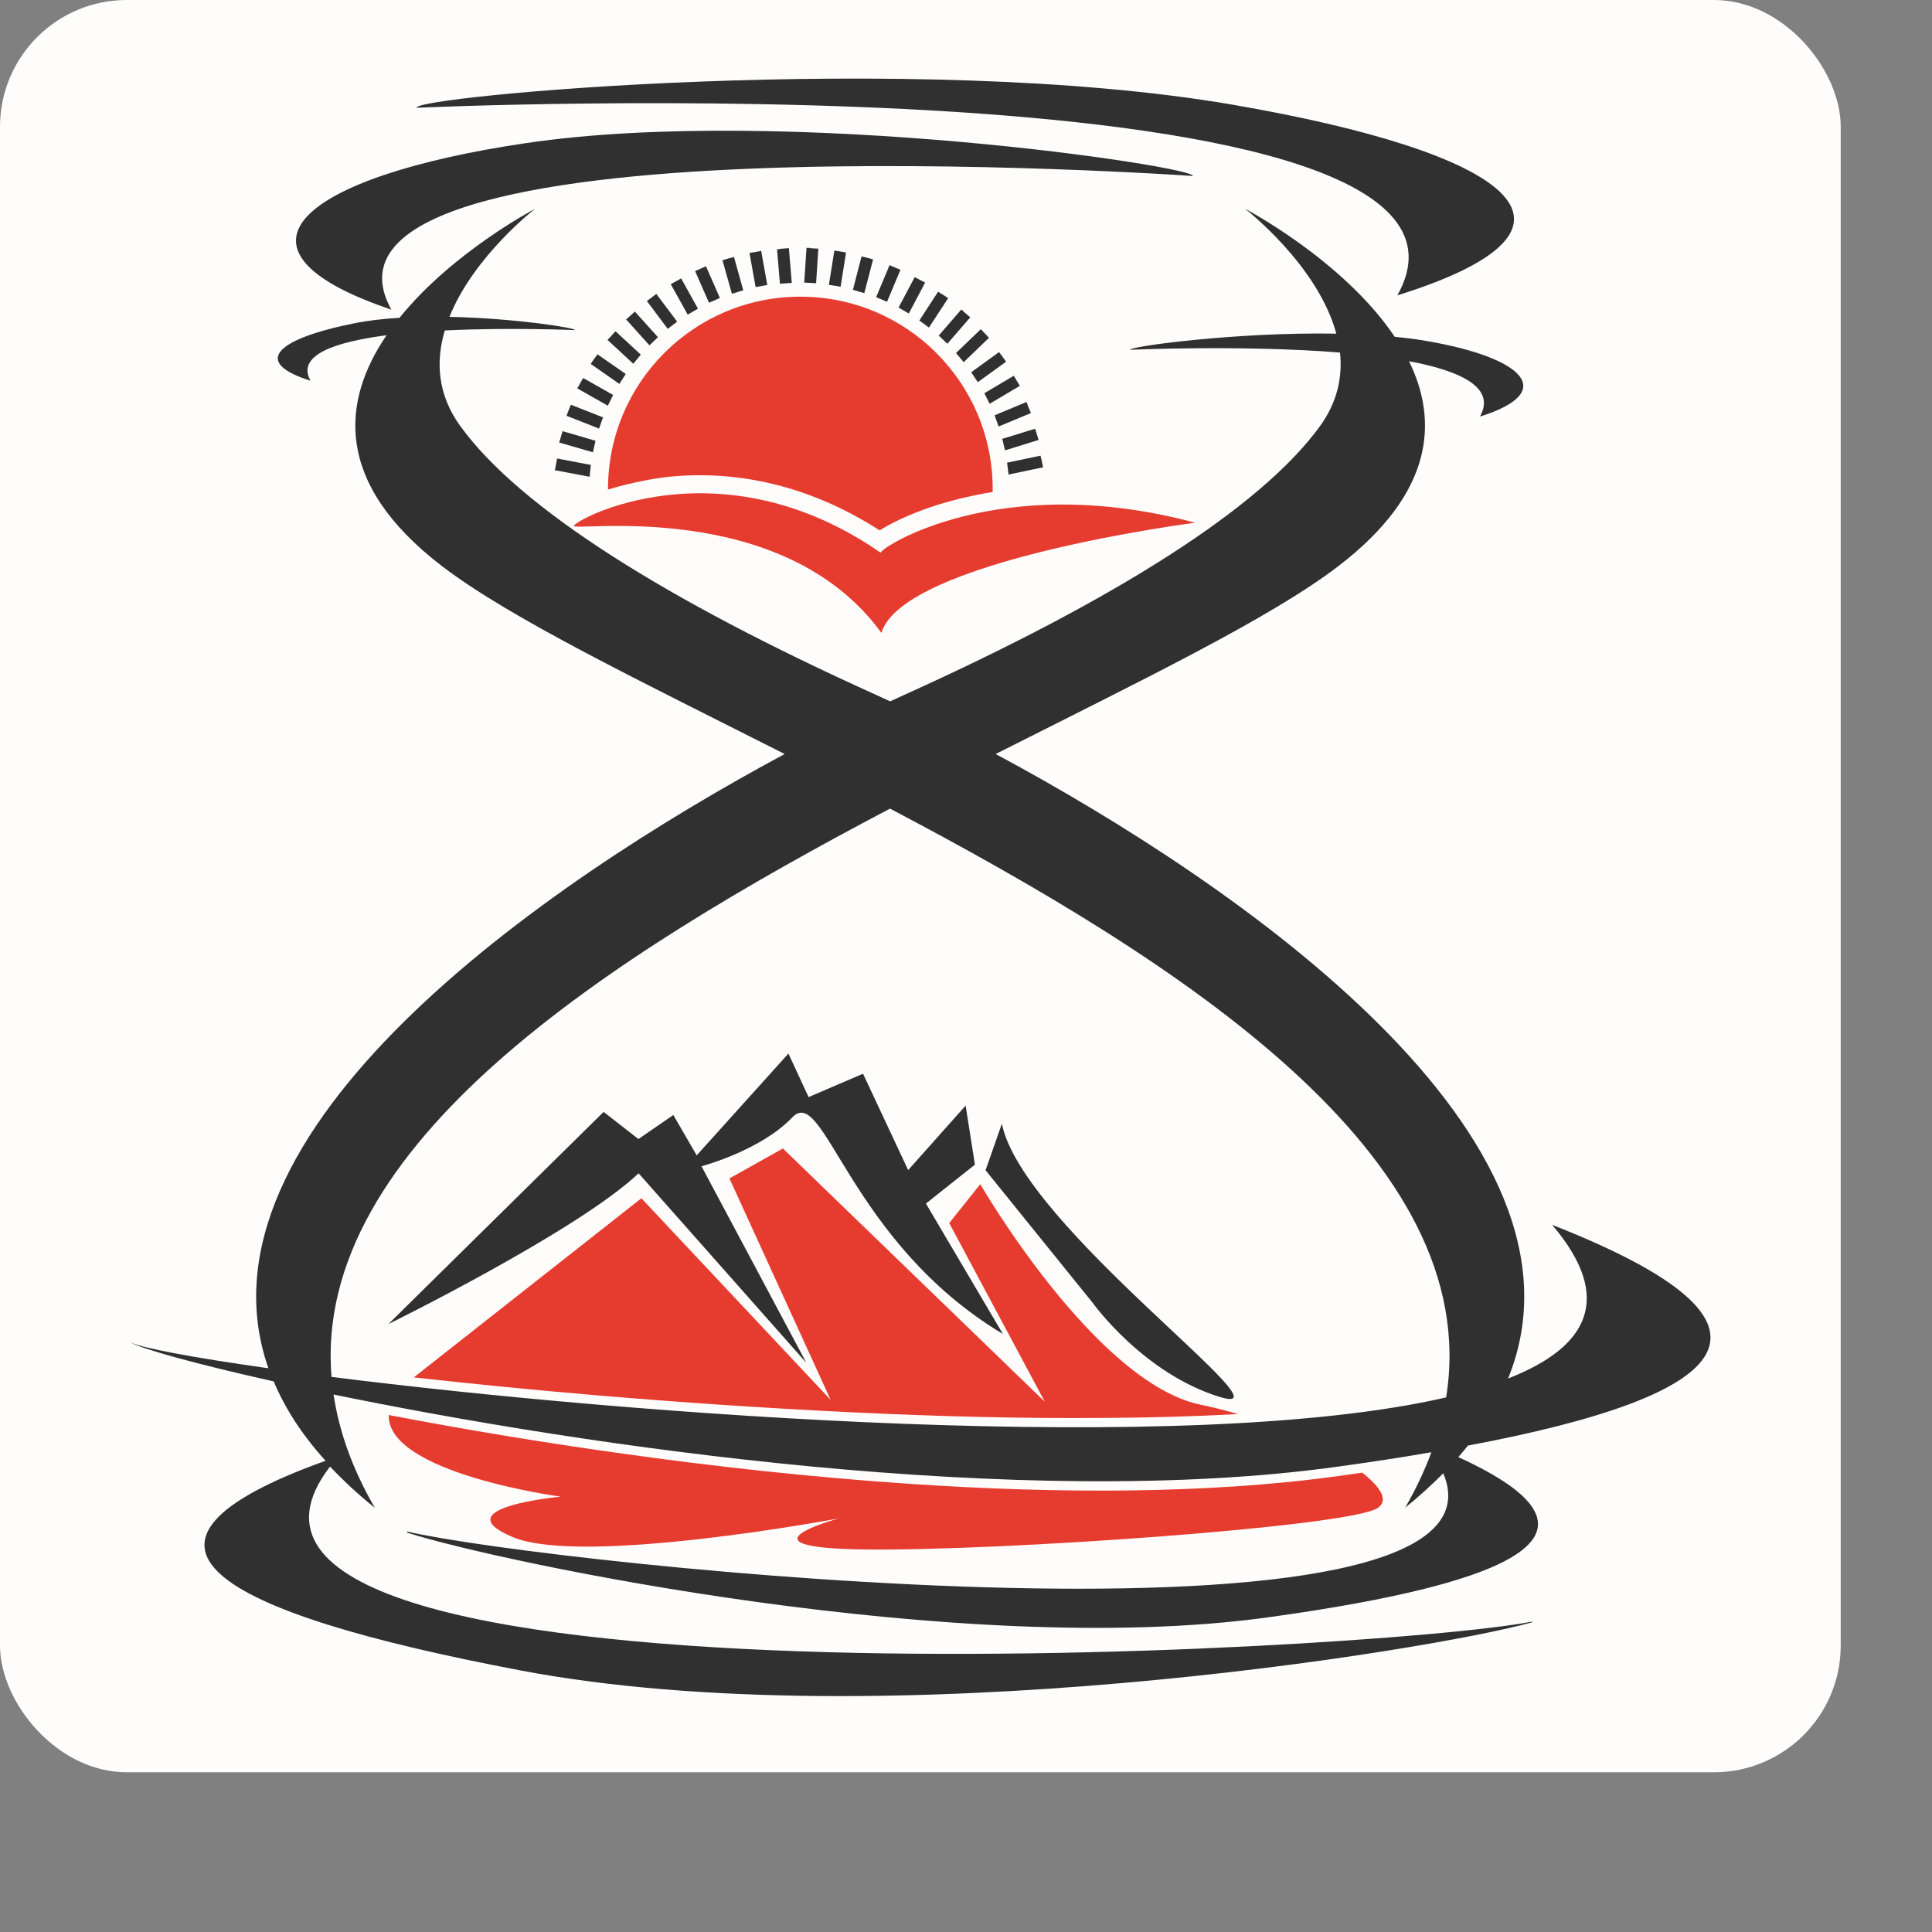 <svg width="762" height="762" viewBox="0 0 762 762" fill="none" xmlns="http://www.w3.org/2000/svg">
<rect x="0" y="0" width="762" height="762" fill="#808080" stroke="none"/>
<rect width="726" height="699" rx="50" fill="#FFFCFC"/>
<path fill-rule="evenodd" clip-rule="evenodd" d="M347.642 249.603C308.685 196.188 226.354 209.7 226.354 207.427C226.354 205.154 283.746 173.838 347.389 218.034C346.126 216.771 393.038 185.202 471.392 206.164C471.392 206.164 356.102 221.002 347.642 249.603Z" fill="#E63C30"/>
<path fill-rule="evenodd" clip-rule="evenodd" d="M315.695 117.013C357.618 117.013 391.523 150.981 391.523 192.841V194.041C386.914 194.799 382.305 195.746 377.759 196.882C368.983 199.092 360.017 202.186 351.936 206.353C350.294 207.237 348.589 208.121 346.948 209.194C321.566 192.841 292.523 184.76 262.154 188.232C258.555 188.674 248.958 190.253 239.803 193.094V192.841C239.803 150.918 273.771 117.013 315.631 117.013H315.695Z" fill="#E63C30"/>
<path fill-rule="evenodd" clip-rule="evenodd" d="M238.037 438.576L153.18 522.233C153.18 522.233 227.935 485.487 251.864 462.757L318.033 537.513L276.677 459.979C276.677 459.979 299.975 453.855 312.54 440.659C325.104 427.463 334.891 489.78 395.566 526.148L365.197 474.691L384.517 459.348L380.855 436.05L358.189 461.495L340.384 423.486L318.917 432.704L310.961 415.53L274.783 455.686L265.565 439.775L251.801 449.246L238.037 438.513V438.576Z" fill="#303030"/>
<path fill-rule="evenodd" clip-rule="evenodd" d="M395.155 443.183L388.715 461.556L430.954 513.835C430.954 513.835 450.906 541.805 481.275 551.023C511.581 560.241 403.11 483.592 395.155 443.183Z" fill="#303030"/>
<path fill-rule="evenodd" clip-rule="evenodd" d="M163.124 543.321L252.969 472.606L327.598 552.097L287.695 464.777L308.783 452.97L412.077 552.854L374.383 482.393L386.632 467.05C386.632 467.05 431.965 545.467 473.636 554.054C478.561 555.064 483.486 556.327 488.284 557.716C471.3 558.663 454.316 559.105 437.395 559.231C403.616 559.547 369.774 558.663 335.995 557.022C302.154 555.443 268.375 553.107 234.659 550.266C210.793 548.245 186.99 545.909 163.187 543.257L163.124 543.321ZM537.279 580.825C544.919 586.823 547.823 592.063 543.151 594.904C530.902 602.228 394.524 611.762 341.236 611.131C287.947 610.499 330.818 598.882 330.818 598.882C330.818 598.882 229.671 617.887 202.143 606.206C174.552 594.589 221.148 590.295 221.148 590.295C221.148 590.295 152.517 581.077 153.337 558.095C183.202 563.84 213.192 568.765 243.246 572.995C281.634 578.425 320.211 582.656 358.915 585.244C387.958 587.202 417.128 588.212 446.234 587.833C473.51 587.454 500.975 585.876 527.998 582.15C531.092 581.709 534.249 581.267 537.342 580.825H537.279Z" fill="#E63C30"/>
<path fill-rule="evenodd" clip-rule="evenodd" d="M220.377 184.444C220.503 183.749 220.63 183.055 220.756 182.36L231.679 184.444C231.616 185.138 231.552 185.896 231.426 186.59L220.377 184.507V184.444ZM222.145 173.71C222.334 173.016 222.524 172.321 222.713 171.627L233.383 174.72C233.194 175.415 233.068 176.109 232.941 176.804L222.145 173.71ZM225.112 163.229C225.365 162.535 225.617 161.903 225.87 161.209L236.225 165.313C235.972 166.007 235.719 166.639 235.53 167.333L225.112 163.229ZM229.469 152.685C229.848 152.054 230.163 151.422 230.542 150.791L240.202 156.284C239.887 156.915 239.571 157.547 239.255 158.178L229.469 152.622V152.685ZM234.772 143.278C235.151 142.709 235.593 142.078 235.972 141.51L245.064 147.887C244.685 148.455 244.306 149.086 243.927 149.718L234.709 143.341L234.772 143.278ZM241.402 134.059C241.907 133.554 242.349 132.986 242.854 132.481L250.999 140.058C250.557 140.626 250.052 141.131 249.61 141.699L241.339 134.059H241.402ZM248.726 126.104C249.231 125.599 249.799 125.157 250.304 124.652L257.755 132.923C257.25 133.428 256.744 133.933 256.239 134.375L248.726 126.104ZM256.934 118.97C257.502 118.528 258.07 118.086 258.639 117.707L265.331 126.609C264.763 127.051 264.195 127.493 263.626 127.872L256.934 118.97ZM266.278 112.593C266.91 112.277 267.541 111.898 268.172 111.582L273.539 121.306C272.908 121.684 272.276 122 271.708 122.379L266.278 112.593ZM275.938 107.542C276.57 107.226 277.264 106.973 277.896 106.658L282.378 116.886C281.747 117.139 281.053 117.454 280.421 117.77L275.938 107.542ZM286.546 103.438C287.24 103.248 287.935 103.059 288.629 102.869L291.597 113.603C290.902 113.792 290.208 113.982 289.576 114.234L286.546 103.438ZM297.09 100.849C297.784 100.723 298.479 100.596 299.173 100.47L301.13 111.456C300.436 111.582 299.741 111.709 299.047 111.835L297.09 100.849ZM307.886 99.397C308.581 99.397 309.338 99.27 310.033 99.207L310.98 110.32C310.285 110.32 309.528 110.383 308.833 110.446L307.949 99.334L307.886 99.397ZM319.314 99.144C320.009 99.144 320.766 99.207 321.461 99.27L320.766 110.383C320.072 110.383 319.314 110.32 318.62 110.256L319.314 99.081V99.144ZM330.174 100.281C330.868 100.407 331.563 100.533 332.257 100.596L330.49 111.582C329.795 111.456 329.1 111.33 328.406 111.204L330.174 100.218V100.281ZM340.781 102.617C341.476 102.806 342.17 102.996 342.865 103.185L340.087 113.982C339.392 113.792 338.697 113.54 338.003 113.35L340.781 102.617ZM351.578 106.279C352.209 106.531 352.903 106.847 353.535 107.1L349.241 117.391C348.61 117.075 347.916 116.823 347.284 116.57L351.578 106.279ZM361.301 111.014C361.932 111.33 362.564 111.709 363.195 112.024L357.955 121.874C357.323 121.495 356.692 121.179 356.124 120.801L361.301 110.951V111.014ZM370.456 116.823C371.024 117.202 371.655 117.58 372.224 118.022L366.099 127.43C365.531 126.988 364.963 126.546 364.395 126.167L370.456 116.886V116.823ZM379.295 123.894C379.863 124.336 380.368 124.841 380.937 125.283L373.613 133.744C373.108 133.239 372.603 132.734 372.034 132.292L379.358 123.894H379.295ZM386.872 131.66C387.377 132.165 387.882 132.67 388.324 133.176L380.242 140.942C379.8 140.373 379.358 139.868 378.853 139.3L386.872 131.597V131.66ZM393.817 140.626C394.259 141.194 394.638 141.762 395.08 142.331L385.988 148.897C385.609 148.266 385.23 147.697 384.788 147.129L393.817 140.626ZM399.373 149.907C399.752 150.538 400.131 151.107 400.446 151.738L390.786 157.484C390.471 156.852 390.155 156.221 389.839 155.59L399.373 149.907ZM404.172 160.199C404.424 160.83 404.74 161.524 404.992 162.156L394.638 166.449C394.385 165.755 394.133 165.123 393.88 164.429L404.172 160.135V160.199ZM407.392 170.616C407.581 171.311 407.834 172.005 408.023 172.637L397.289 175.983C397.163 175.289 396.974 174.594 396.784 173.9L407.392 170.616ZM409.475 181.287C409.601 181.981 409.791 182.676 409.917 183.37L398.868 185.643C398.805 184.949 398.742 184.191 398.615 183.496L409.475 181.224V181.287Z" fill="#1A1A19"/>
<path d="M219.09 184.192L219.722 180.845L233.044 183.371L232.539 188.043L218.838 185.454L219.09 184.192ZM220.921 173.332L221.869 170.049L234.875 173.837L233.865 178.383L220.543 174.532L220.921 173.332ZM223.889 162.788L225.152 159.631L237.842 164.619L236.264 169.039L223.447 163.988L223.889 162.788ZM228.309 152.054L230.013 149.087L241.82 155.78L239.737 160.01L227.677 153.191L228.309 152.118V152.054ZM233.675 142.521L235.633 139.743L246.808 147.509L244.282 151.423L232.981 143.531L233.675 142.458V142.521ZM240.431 133.176L242.767 130.651L252.743 139.869L249.775 143.468L239.61 134.06L240.494 133.113L240.431 133.176ZM247.881 125.158L250.407 122.885L259.499 132.987L256.152 136.207L246.934 125.979L247.881 125.158ZM256.152 117.96L258.867 115.94L267.075 126.862L263.35 129.704L255.142 118.718L256.152 117.96ZM265.686 111.457L268.654 109.815L275.283 121.748L271.242 124.084L264.55 112.088L265.686 111.457ZM275.346 106.406L278.44 105.017L283.933 117.518C282.481 118.149 281.092 118.781 279.64 119.412L274.147 106.911L275.283 106.406H275.346ZM286.206 102.239L289.489 101.355L293.151 114.487L288.668 115.876L284.943 102.617L286.143 102.302L286.206 102.239ZM296.876 99.587L300.223 98.956L302.622 112.404L298.013 113.225L295.614 99.776L296.876 99.524V99.587ZM307.736 98.135L311.146 97.882L312.282 111.583L307.61 111.899L306.473 98.324L307.736 98.198V98.135ZM319.353 97.882L322.763 98.072L321.879 111.709L317.207 111.457L318.091 97.756H319.353V97.882ZM330.339 99.019L333.686 99.587L331.539 113.098C330.024 112.846 328.508 112.53 326.93 112.341L329.077 98.829L330.339 99.019ZM341.073 101.418L344.356 102.302L340.884 115.624L336.401 114.298L339.81 101.102L341.01 101.418H341.073ZM351.996 105.08L355.153 106.406L349.849 119.033L345.556 117.202L350.859 104.575L351.996 105.08ZM361.845 109.878L364.876 111.457L358.436 123.642L354.395 121.306L360.772 109.31L361.908 109.878H361.845ZM371.127 115.75L373.968 117.581L366.391 129.199L362.603 126.42L369.99 115.056L371.063 115.75H371.127ZM380.092 122.948L382.681 125.158L373.652 135.575L370.243 132.355L379.145 122.064L380.092 122.885V122.948ZM387.732 130.777L390.068 133.239L380.092 142.836L377.062 139.237L386.848 129.83L387.732 130.714V130.777ZM394.803 139.869L396.824 142.647L385.648 150.729L383.06 146.814L394.046 138.859L394.803 139.869ZM400.486 149.276L402.254 152.181L390.321 159.252L388.237 155.085L399.854 148.203L400.486 149.276ZM405.284 159.757L406.61 162.914L393.856 168.218L392.278 163.798L404.842 158.558L405.347 159.757H405.284ZM408.631 170.238L409.641 173.521L396.382 177.625L395.308 173.079L408.252 169.102L408.631 170.301V170.238ZM410.714 180.972L411.409 184.318L397.771 187.159L397.203 182.487L410.398 179.709L410.651 180.972H410.714Z" fill="#303030"/>
<path fill-rule="evenodd" clip-rule="evenodd" d="M604.088 639.604C542.087 651.726 52.705 679.002 130.175 578.423C135.352 583.916 141.161 589.346 147.854 594.713C138.951 579.37 133.711 564.47 131.564 550.011C231.638 570.594 402.931 595.723 527.502 578.486C540.572 576.655 552.883 574.824 564.375 572.804L564.501 572.93C561.849 580.065 558.44 587.326 554.209 594.649C559.766 590.167 564.753 585.621 569.236 581.075C602.005 658.103 215.601 616.937 160.607 604.057V604.499C197.101 616.18 379.065 654.63 500.1 637.899C599.669 624.135 639.888 604.246 575.171 574.698C576.497 573.183 577.76 571.667 578.959 570.152C684.842 550.263 712.686 522.546 612.17 483.085C636.794 512.002 626.439 531.322 594.807 543.697C633.195 449.117 489.43 349.232 392.703 297.396C449.653 268.605 500.858 243.981 527.881 223.272C565.637 194.355 567.279 166.006 555.725 142.456C576.497 146.37 590.072 153 583.695 164.301C614.569 154.641 601.247 141.13 562.733 134.5C558.755 133.806 554.525 133.237 550.105 132.859C529.901 102.679 491.071 82.348 491.071 82.348C491.071 82.348 519.736 104.446 527.06 131.596C487.031 130.901 444.665 136.773 445.738 137.973C445.423 137.973 489.746 135.952 528.512 139.046C529.522 148.58 527.565 158.493 520.557 168.153C497.196 200.29 439.867 236.468 356.588 274.098C354.82 274.919 352.989 275.74 351.095 276.624C349.201 275.74 347.37 274.919 345.602 274.098C262.26 236.468 204.993 200.353 181.632 168.153C172.414 155.525 171.846 142.392 175.445 130.333C201.458 129.07 227.029 130.207 226.776 130.207C227.471 129.386 203.415 125.535 177.276 124.966C186.873 100.974 211.055 82.348 211.055 82.348C211.055 82.348 178.539 99.332 157.577 125.345C151.2 125.724 145.076 126.419 139.519 127.555C109.024 133.679 99.111 142.834 122.472 150.158C116.79 140.119 132.006 134.879 152.463 132.227C135.163 157.609 130.933 190.062 174.308 223.272C201.331 243.981 252.599 268.605 309.487 297.396C214.148 348.538 73.098 446.275 105.867 539.656C75.876 535.426 55.798 531.638 51 529.302C55.988 532.017 76.823 537.888 107.95 544.834C112.37 555.378 119.063 565.859 128.407 576.15C37.552 608.729 83.516 635.752 205.435 658.861C348.569 686.01 564.375 651.032 604.278 639.856V639.414L604.088 639.604ZM351.031 318.926C239.404 377.644 123.293 451.768 130.743 543.066C249.569 558.029 468.152 574.761 570.373 551.147C585.652 456.125 465.943 379.412 351.031 318.926ZM164.396 42.508C162.565 42.571 604.467 22.178 551.116 116.506C637.741 89.42 594.176 59.934 486.273 41.309C360.692 19.652 160.607 38.152 164.396 42.571V42.508ZM470.425 69.405C471.941 69.531 110.792 43.96 154.357 122.125C83.579 98.259 119.126 69.531 207.33 56.462C309.929 41.245 473.456 65.932 470.425 69.468V69.405Z" fill="#303030"/>
</svg>

